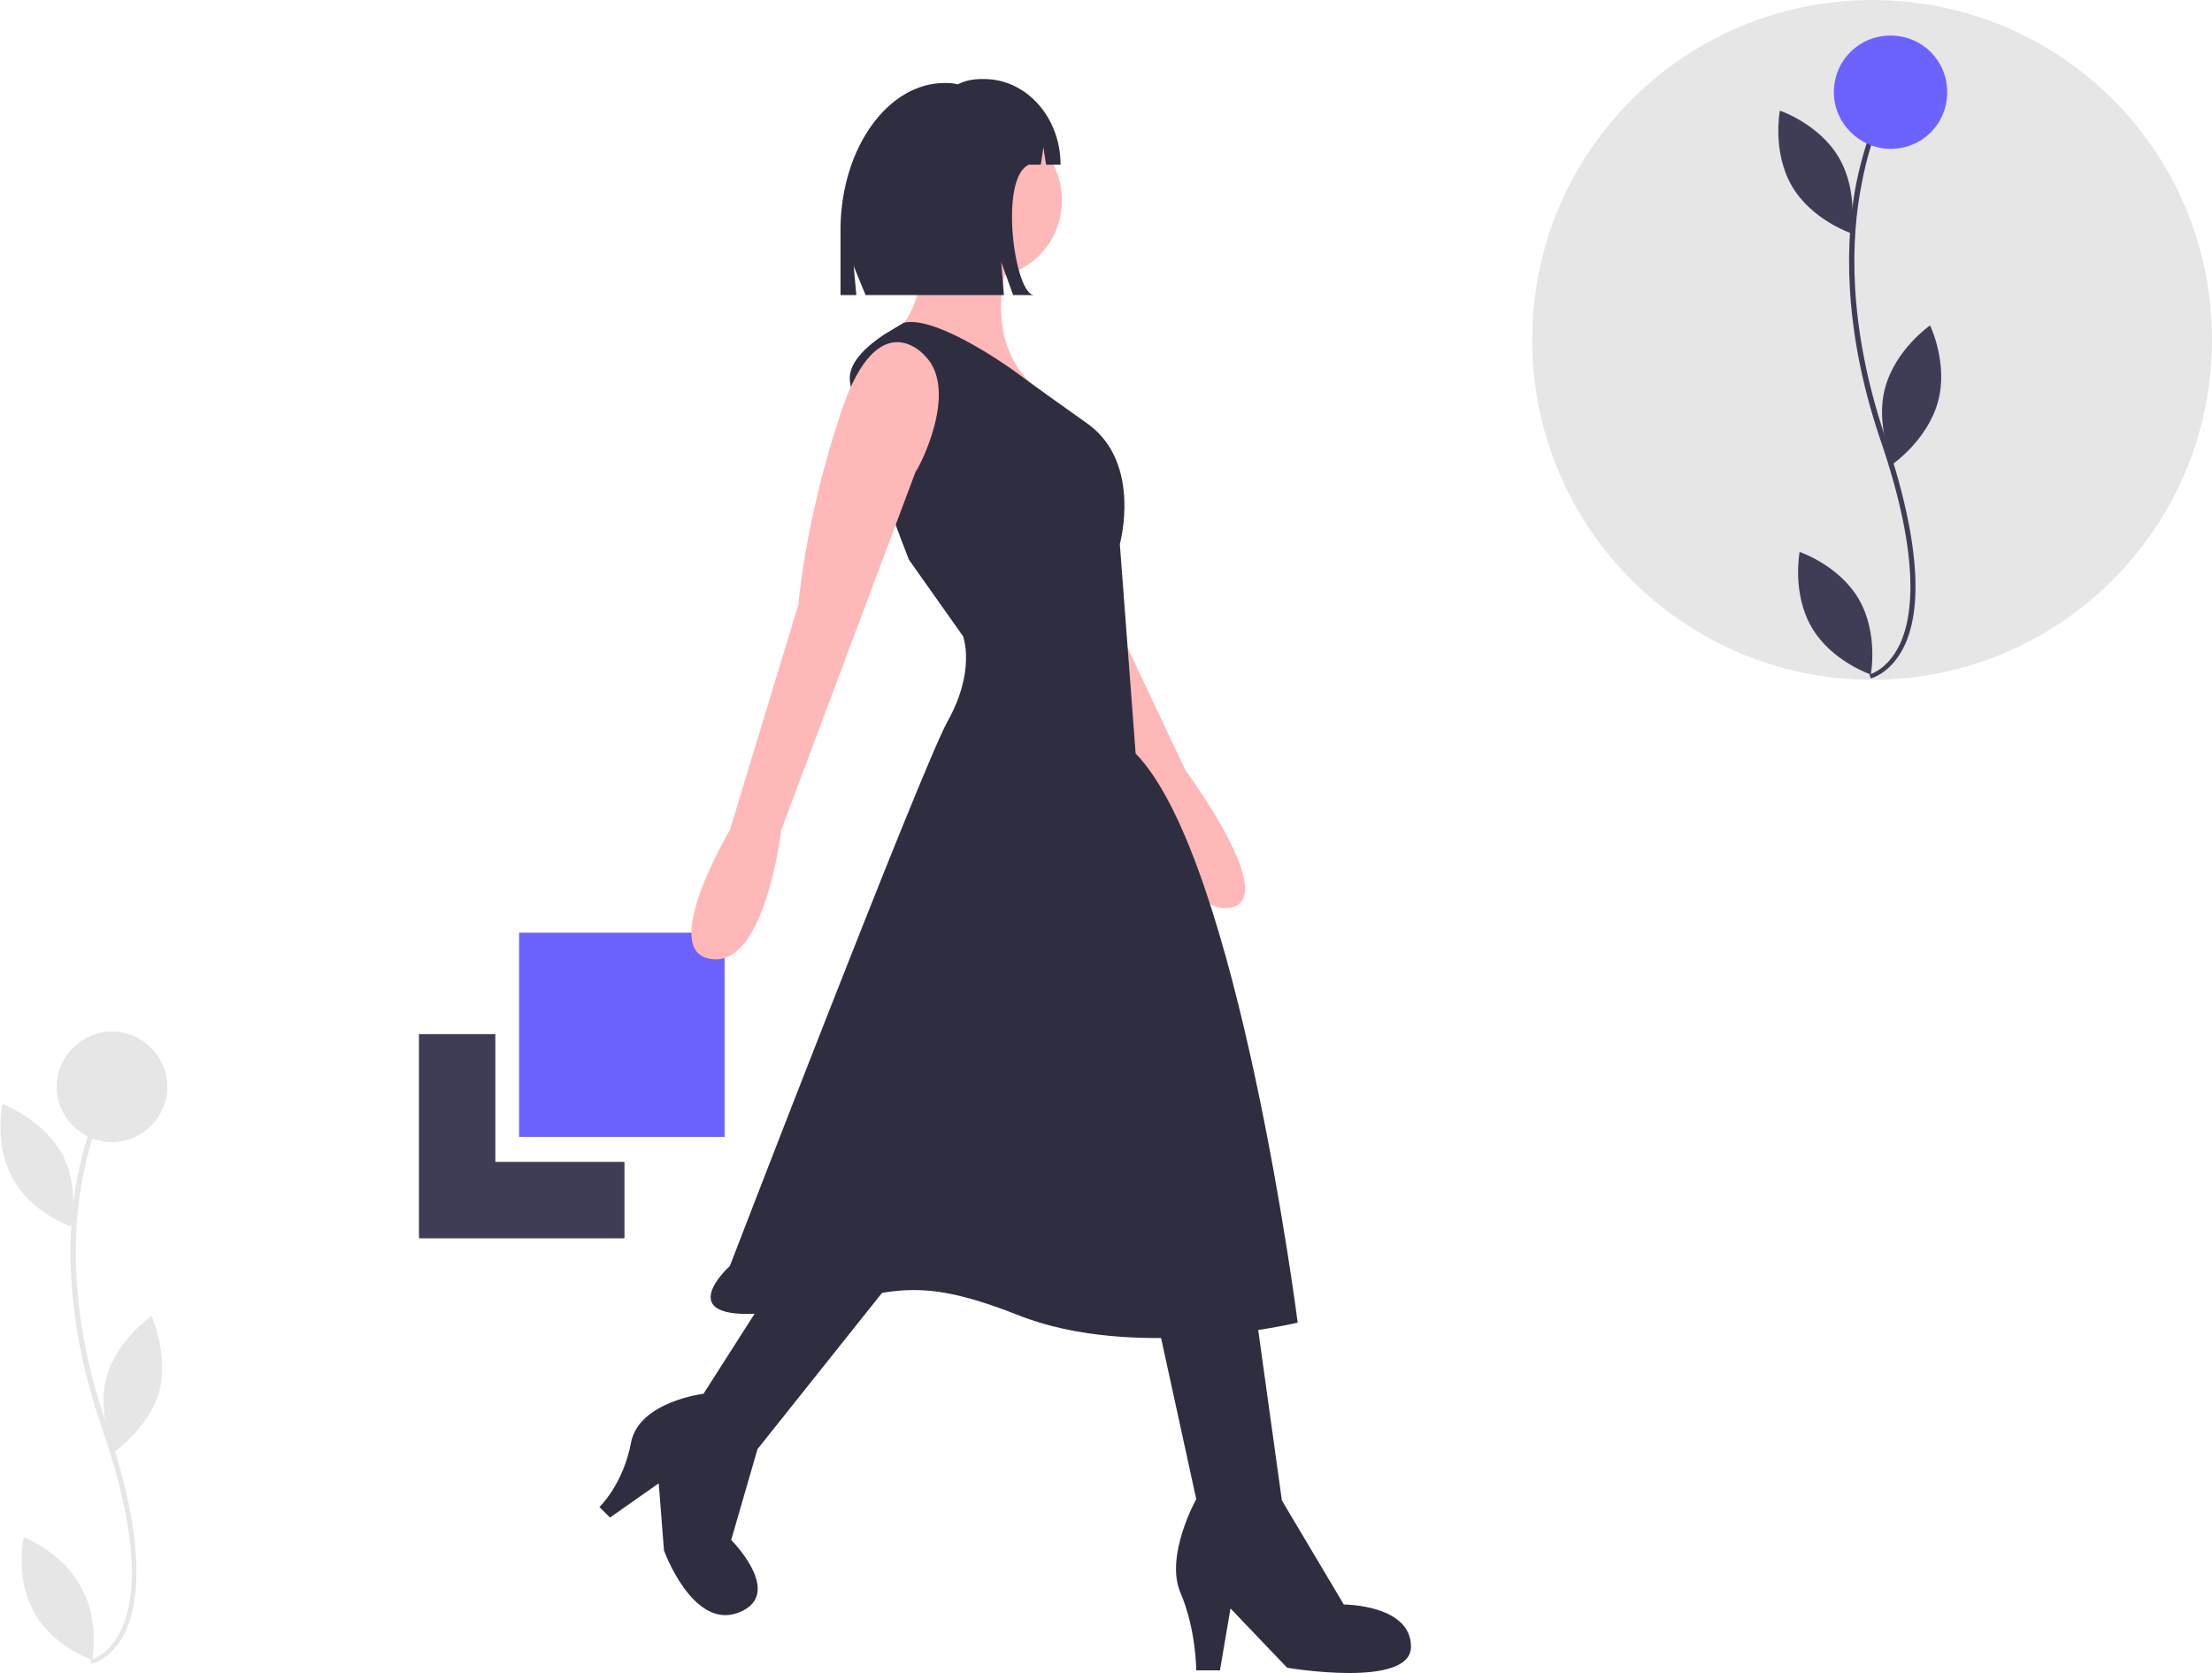 <?xml version="1.0" encoding="utf-8"?>
<!-- Generator: Adobe Illustrator 23.0.6, SVG Export Plug-In . SVG Version: 6.00 Build 0)  -->
<svg version="1.1" id="Layer_1" xmlns="http://www.w3.org/2000/svg" xmlns:xlink="http://www.w3.org/1999/xlink" x="0px" y="0px"
	 viewBox="0 0 167.9 127" style="enable-background:new 0 0 167.9 127;" xml:space="preserve">
<style type="text/css">
	.st0{fill:#3F3D56;}
	.st1{fill:#6C63FF;}
	.st2{fill:#E6E6E6;}
	.st3{fill:#FFB8B8;}
	.st4{fill:#2F2E41;}
</style>
<path class="st0" d="M37.6,88.2v-9.7h-5.8V94h15.6v-5.8H37.6z"/>
<path class="st1" d="M55,70.8H39.4v15.5H55V70.8z"/>
<path class="st2" d="M142.1,51.6c14.2,0,25.8-11.5,25.8-25.8S156.4,0,142.1,0c-14.2,0-25.8,11.5-25.8,25.8S127.9,51.6,142.1,51.6z"
	/>
<path class="st0" d="M147.1,30.5c-0.8,2.9-3.4,4.7-3.4,4.7s-1.4-2.9-0.6-5.8c0.8-2.9,3.4-4.7,3.4-4.7S147.9,27.6,147.1,30.5z"/>
<path class="st0" d="M141.1,45.5c1.5,2.6,0.9,5.7,0.9,5.7s-3-1-4.5-3.6c-1.5-2.6-0.9-5.7-0.9-5.7S139.6,42.9,141.1,45.5z"/>
<path class="st0" d="M139.6,12c1.5,2.6,0.9,5.7,0.9,5.7s-3-1-4.5-3.6c-1.5-2.6-0.9-5.7-0.9-5.7S138.1,9.4,139.6,12z"/>
<path class="st0" d="M142,51.5l-0.1-0.3l0,0.2l0-0.2c0,0,1.2-0.3,2.1-1.9c1.2-2.1,1.9-6.7-1.3-16c-2.9-8.6-2.6-15.3-1.8-19.4
	c0.9-4.4,2.4-6.8,2.5-6.9l0.3,0.2c0,0-1.6,2.4-2.4,6.8c-0.8,4-1.1,10.6,1.8,19.2c3.2,9.5,2.5,14.1,1.2,16.3
	C143.3,51.2,142,51.5,142,51.5z"/>
<path class="st1" d="M143.5,11.3c2.4,0,4.3-1.9,4.3-4.3s-1.9-4.3-4.3-4.3c-2.4,0-4.3,1.9-4.3,4.3S141.2,11.3,143.5,11.3z"/>
<path class="st2" d="M12.1,105.6c-0.8,2.8-3.4,4.6-3.4,4.6s-1.4-2.8-0.6-5.7c0.8-2.8,3.4-4.6,3.4-4.6S12.8,102.7,12.1,105.6z"/>
<path class="st2" d="M6.1,120.4C7.6,122.9,7,126,7,126s-3-1-4.4-3.6c-1.5-2.6-0.8-5.7-0.8-5.7S4.7,117.8,6.1,120.4z"/>
<path class="st2" d="M4.6,87.4c1.5,2.5,0.8,5.7,0.8,5.7s-3-1-4.4-3.6c-1.5-2.6-0.8-5.7-0.8-5.7S3.1,84.9,4.6,87.4z"/>
<path class="st2" d="M6.9,126.3L6.9,126l0,0.2l0-0.2c0,0,1.2-0.3,2.1-1.9c1.2-2.1,1.9-6.6-1.3-15.8c-2.9-8.5-2.6-15.1-1.8-19.1
	c0.9-4.4,2.4-6.7,2.5-6.8l0.3,0.2c0,0-1.6,2.4-2.4,6.7c-0.8,4-1.1,10.5,1.8,18.9c3.2,9.4,2.4,13.9,1.2,16.1
	C8.3,126,7,126.3,6.9,126.3z"/>
<path class="st2" d="M8.5,86.7c2.3,0,4.2-1.9,4.2-4.2s-1.9-4.2-4.2-4.2c-2.3,0-4.2,1.9-4.2,4.2S6.2,86.7,8.5,86.7z"/>
<path class="st3" d="M80.3,36.7l2.7,7l7,14.8c0,0,7.2,9.7,3.4,10.4c-3.8,0.7-6.3-8.7-6.3-8.7l-9.8-15.2L80.3,36.7z"/>
<path class="st3" d="M74.7,21.1c3.3,0,5.9-2.6,5.9-5.9s-2.6-5.9-5.9-5.9c-3.3,0-5.9,2.6-5.9,5.9S71.4,21.1,74.7,21.1z"/>
<path class="st3" d="M70.2,17.3c0,0,0.2,6.5-2.4,7.9c0,0,5.3-0.2,8.1,4.1h2.6c0,0-3.9-2.8-2-9.4L70.2,17.3z"/>
<path class="st4" d="M98.5,100.4c0,0-12.4,3-21.3-0.6c-8.9-3.5-9.8-1.2-18.3-0.2c-8.5,1-3.5-3.5-3.5-3.5s14.4-37.4,16.5-41.3
	c2.2-3.9,1.2-6.5,1.2-6.5L69,42.5c0,0-1-2.5-2-5.4c-1.2-3.3-2.5-7.2-2.5-8.4c0-1.3,1.4-2.5,2.6-3.3c0.5-0.3,1-0.6,1.5-0.9
	c2.5-0.6,8.3,3.6,8.3,3.6s1.6,1.2,5.7,4.1c4.1,3,2.4,9.1,2.4,9.1l1.2,15.9C94,65.2,98.5,100.4,98.5,100.4z"/>
<path class="st3" d="M70.2,27c0,0-3.5-4.1-6.3,4.1c-2.8,8.3-3.3,14.8-3.3,14.8L55.4,63c0,0-5.5,9.3-1.4,9.8c4.1,0.6,5.3-9.8,5.3-9.8
	l10.2-27.2C69.6,35.8,72.9,29.7,70.2,27z"/>
<path class="st4" d="M58.7,97.5l-5.3,8.3c0,0-4.9,0.6-5.5,3.7c-0.6,3.2-2.4,4.9-2.4,4.9l0.8,0.8l3.7-2.6l0.4,5.1
	c0,0,2.2,6.1,5.7,4.7c3.5-1.4-0.6-5.5-0.6-5.5l2-6.9l11-13.8L58.7,97.5z"/>
<path class="st4" d="M87.7,99.6l3.1,14.2c0,0-2.4,4.3-1.2,7.1c1.2,2.8,1.2,5.9,1.2,5.9h1.8l0.8-4.7l4.3,4.5c0,0,9.4,1.6,9.4-1.6
	s-5.1-3.2-5.1-3.2l-4.7-7.9l-2-14.4H87.7z"/>
<path class="st4" d="M71.7,6.3c0.3,0,0.6,0,1,0.1C73.3,6.1,73.9,6,74.5,6h0.2c3.2,0,5.8,2.9,5.8,6.5h-1.1l-0.2-1.3L79,12.5h-0.9
	c-2.3,1-1.1,9.9,0.4,9.9h-1.6l-0.9-2.5l0.2,2.5H65.7l-0.9-2.2l0.2,2.2h-1.2v-5.2C63.9,11.2,67.4,6.3,71.7,6.3z"/>
</svg>
